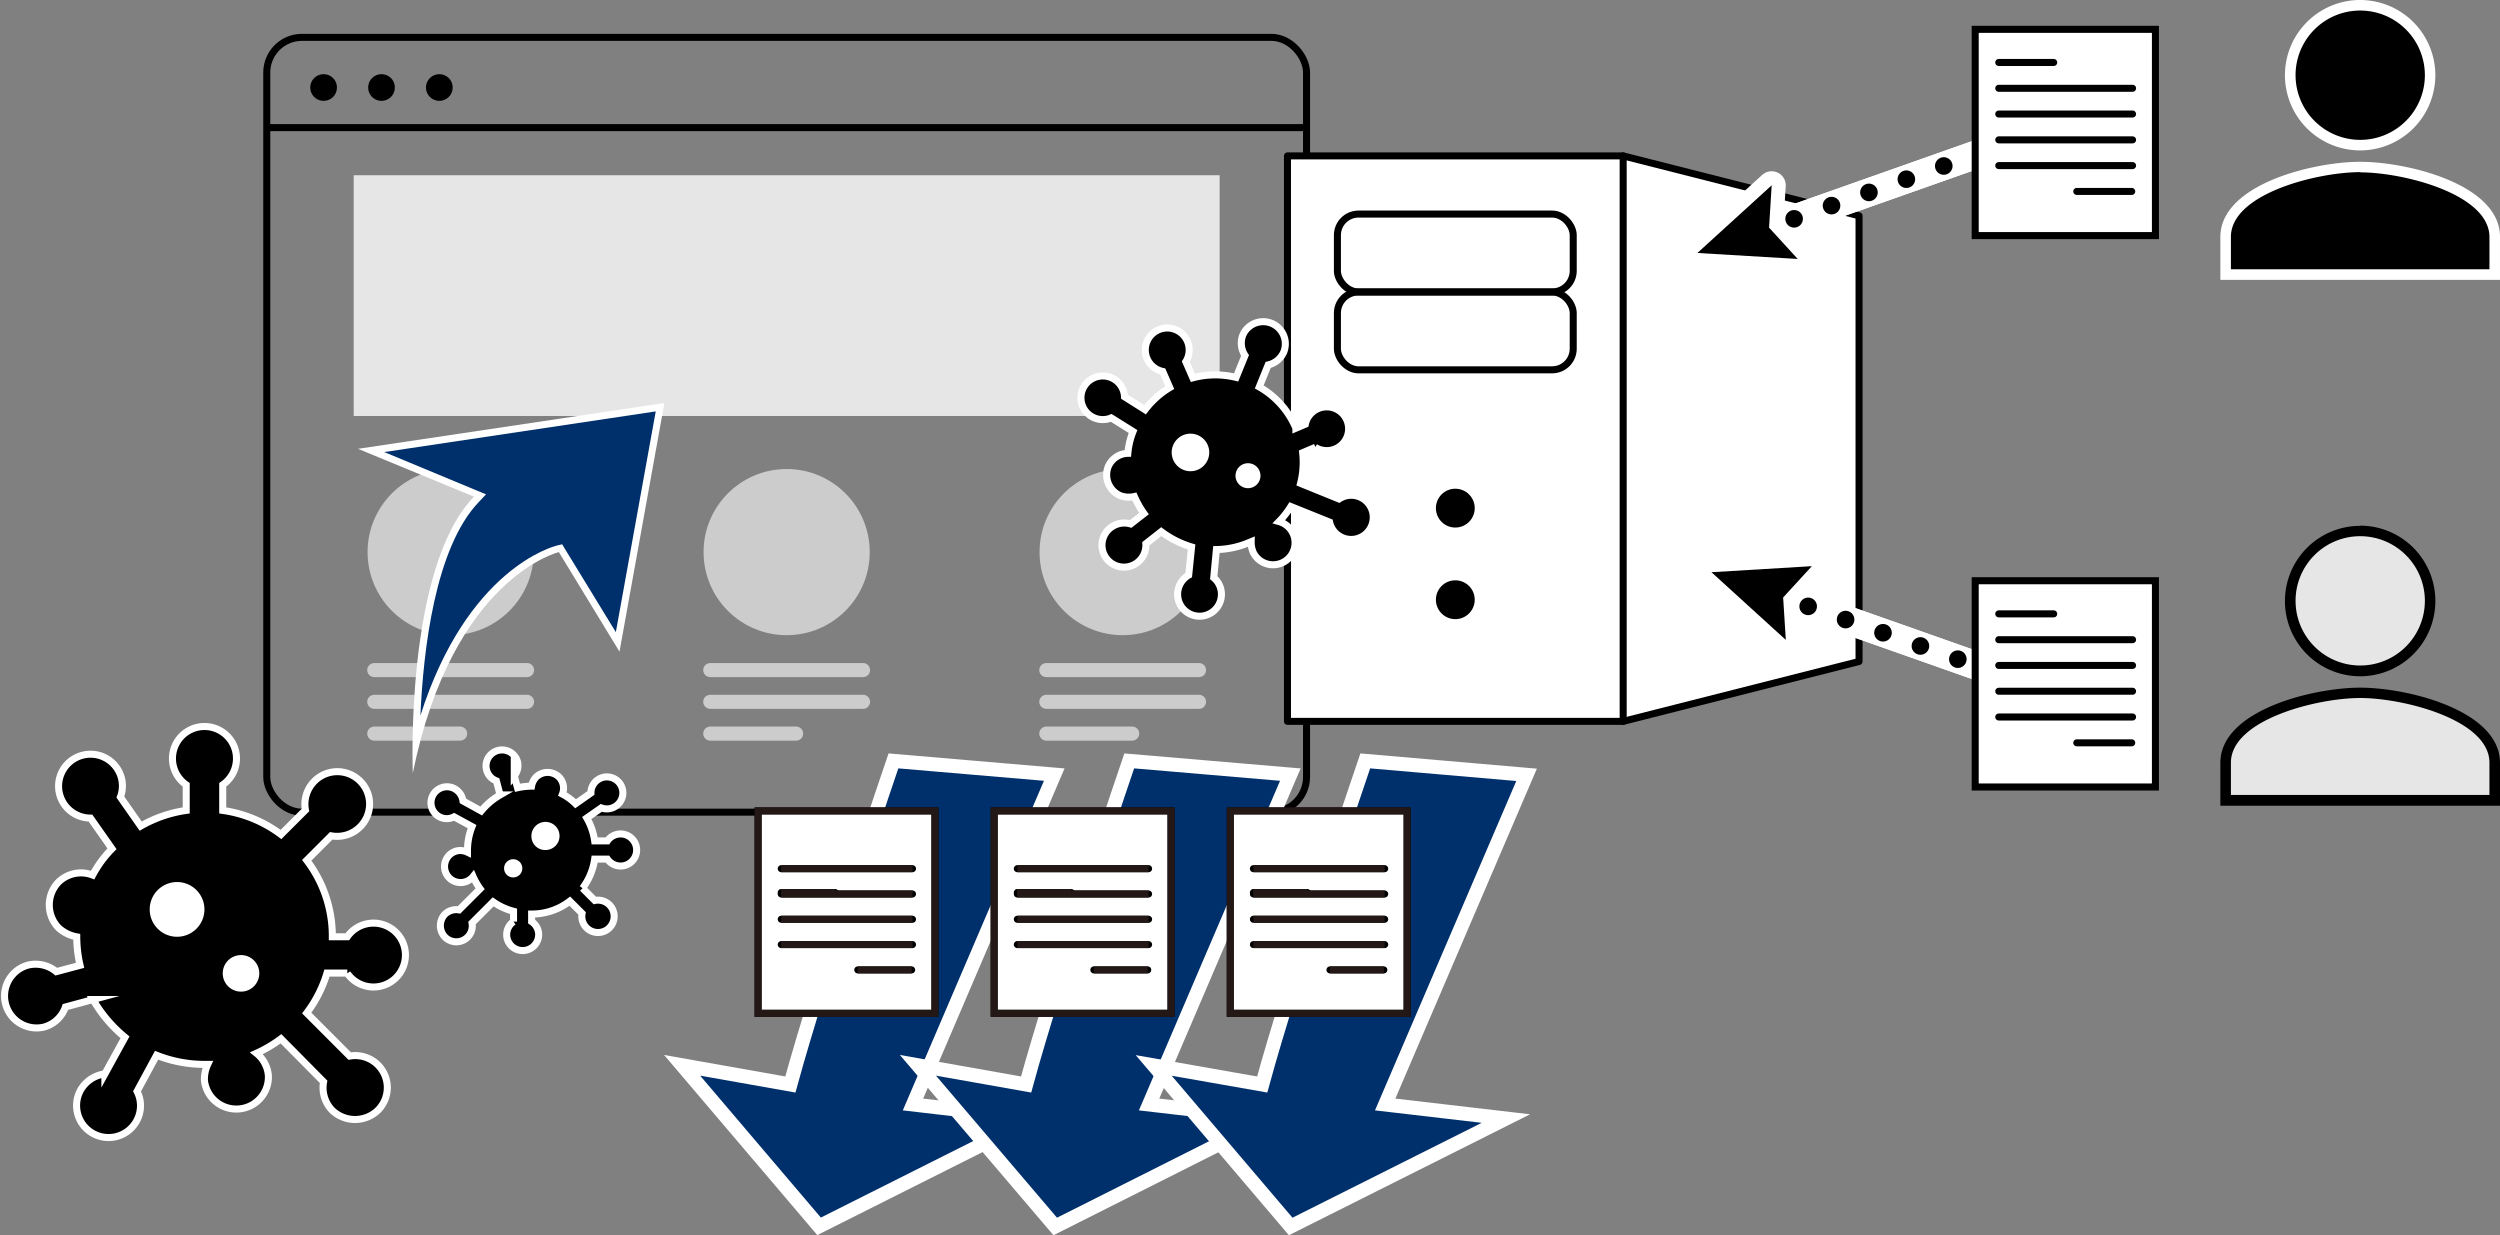 <svg xmlns="http://www.w3.org/2000/svg" viewBox="0 0 355.37 175.59"><rect x="0" y="0" width="355.37" height="175.59" fill="#808080" stroke="none"/><defs><style>.cls-1,.cls-10,.cls-11,.cls-12,.cls-14,.cls-16,.cls-4,.cls-9{fill:none;}.cls-1,.cls-11,.cls-12,.cls-13,.cls-14,.cls-8,.cls-9{stroke:#000;}.cls-1,.cls-11,.cls-12,.cls-13,.cls-14,.cls-15,.cls-4,.cls-5{stroke-miterlimit:10;}.cls-2{fill:#e6e6e6;}.cls-3{fill:#ccc;}.cls-4{stroke:#ccc;}.cls-10,.cls-11,.cls-12,.cls-13,.cls-14,.cls-15,.cls-4,.cls-8,.cls-9{stroke-linecap:round;}.cls-15,.cls-4{stroke-width:2px;}.cls-10,.cls-15,.cls-5{stroke:#fff;}.cls-13,.cls-6,.cls-8{fill:#fff;}.cls-15,.cls-7{fill:#00306c;}.cls-10,.cls-8,.cls-9{stroke-linejoin:round;}.cls-10{stroke-width:4px;}.cls-11,.cls-12{stroke-width:2.5px;}.cls-12{stroke-dasharray:0 5.64;}.cls-16{stroke:#231815;}</style></defs><g id="レイヤー_2" data-name="レイヤー 2"><g id="レイヤー_1-2" data-name="レイヤー 1"><rect class="cls-1" x="37.92" y="5.31" width="147.8" height="110.14" rx="5"/><circle cx="46" cy="12.44" r="1.9"/><circle cx="54.23" cy="12.44" r="1.9"/><circle cx="62.45" cy="12.44" r="1.9"/><line class="cls-1" x1="37.92" y1="18.14" x2="185.72" y2="18.14"/><rect class="cls-2" x="50.28" y="24.91" width="123.09" height="34.22"/><circle class="cls-3" cx="64.06" cy="78.48" r="11.81"/><line class="cls-4" x1="53.2" y1="95.25" x2="74.92" y2="95.25"/><line class="cls-4" x1="53.2" y1="99.76" x2="74.92" y2="99.76"/><line class="cls-4" x1="53.2" y1="104.28" x2="65.41" y2="104.28"/><circle class="cls-3" cx="111.82" cy="78.48" r="11.81"/><line class="cls-4" x1="100.96" y1="95.25" x2="122.68" y2="95.25"/><line class="cls-4" x1="100.96" y1="99.76" x2="122.68" y2="99.76"/><line class="cls-4" x1="100.96" y1="104.28" x2="113.17" y2="104.28"/><circle class="cls-3" cx="159.58" cy="78.48" r="11.81"/><line class="cls-4" x1="148.73" y1="95.25" x2="170.44" y2="95.25"/><line class="cls-4" x1="148.73" y1="99.76" x2="170.44" y2="99.76"/><line class="cls-4" x1="148.73" y1="104.28" x2="160.94" y2="104.28"/><path class="cls-5" d="M49.37,138.36a4.54,4.54,0,1,0,0-5.2H47.24a17.78,17.78,0,0,0-3.64-10.87l3.48-3.48a4.63,4.63,0,0,0,4.05-1.22,4.59,4.59,0,1,0-6.49-6.49,4.63,4.63,0,0,0-1.22,4.05l-3.48,3.47a17.94,17.94,0,0,0-8.28-3.42v-3.64a4.55,4.55,0,1,0-5.19,0v3.64A18.07,18.07,0,0,0,20,117.43l-2.89-4.13a4.45,4.45,0,0,0-.52-4.15,4.54,4.54,0,1,0-3.73,7.14l3.06,4.36a16,16,0,0,0-2.75,3.74,4.58,4.58,0,0,0-4.86,1,4.69,4.69,0,0,0,0,6.49,5.21,5.21,0,0,0,2.6,1.29h0a18.41,18.41,0,0,0,.47,4.05L8,138.12a4.61,4.61,0,0,0-4.1-.91A4.55,4.55,0,0,0,6.24,146a4.49,4.49,0,0,0,3.06-2.86l3.92-1.06a19.55,19.55,0,0,0,4.55,5.37l-2.86,5.2A4.67,4.67,0,0,0,11.43,155a4.54,4.54,0,0,0,8,4.31,4.48,4.48,0,0,0,.05-4.18L22.26,150a18.45,18.45,0,0,0,6.8,1.3h.47a5,5,0,0,0-.47,2.28,4.56,4.56,0,0,0,9.09-.67,4.53,4.53,0,0,0-1.69-3.19,18.85,18.85,0,0,0,3.48-2.06L46,153.78a4.61,4.61,0,0,0,1.22,4.05,4.69,4.69,0,0,0,6.49,0,4.55,4.55,0,0,0-4-7.71L43.6,144a18,18,0,0,0,2.88-5.68h2.89"/><path class="cls-6" d="M25.17,133.16a3.89,3.89,0,1,1,3.89-3.89,3.89,3.89,0,0,1-3.89,3.89"/><circle class="cls-6" cx="34.26" cy="138.36" r="2.6"/><path class="cls-5" d="M73,131a2.26,2.26,0,0,0,1.29,4.12,2.27,2.27,0,0,0,2.28-2.27,2.25,2.25,0,0,0-1-1.85v-1.07A8.89,8.89,0,0,0,81,128.1l1.74,1.74A2.3,2.3,0,1,0,84.55,128l-1.74-1.74a9,9,0,0,0,1.72-4.14h1.81a2.28,2.28,0,1,0,0-2.59H84.53a9.1,9.1,0,0,0-1.12-3.25l2.06-1.44a2.25,2.25,0,0,0,2.08-.26A2.27,2.27,0,1,0,84,112.72l-2.18,1.53a7.83,7.83,0,0,0-1.87-1.37,2.29,2.29,0,0,0-.49-2.43,2.35,2.35,0,0,0-3.25,0,2.59,2.59,0,0,0-.65,1.3h0a9.54,9.54,0,0,0-2,.23l-.46-1.7a2.3,2.3,0,0,0,.46-2,2.27,2.27,0,1,0-4.39,1.19A2.24,2.24,0,0,0,70.56,111l.53,2a9.83,9.83,0,0,0-2.69,2.28l-2.59-1.43a2.35,2.35,0,0,0-1.2-1.74,2.27,2.27,0,1,0-2.15,4,2.24,2.24,0,0,0,2.09,0l2.55,1.39a9.35,9.35,0,0,0-.65,3.4v.24a2.48,2.48,0,0,0-1.14-.24,2.28,2.28,0,1,0,1.94,3.7,9.22,9.22,0,0,0,1,1.74l-3,3a2.32,2.32,0,0,0-2,.61,2.35,2.35,0,0,0,0,3.25,2.27,2.27,0,0,0,3.85-2l3-3A9,9,0,0,0,73,129.54V131"/><path class="cls-6" d="M75.54,118.89a2,2,0,1,1,1.95,1.94,1.95,1.95,0,0,1-1.95-1.94"/><circle class="cls-6" cx="72.95" cy="123.43" r="1.3"/><path class="cls-7" d="M59.15,105.61c.11-8.42,1.22-27,8.58-34.66l.51-.53L52.76,64l41.06-6.15-6,33.37L79.67,77.91l-.35.08C78.72,78.13,65.34,81.62,59.15,105.61Z"/><path class="cls-6" d="M93.21,58.48,87.54,89.86,80.29,78l-.38-.63-.71.17c-.57.14-12.8,3.32-19.44,24.18.41-9.27,2.08-23.9,8.33-30.39l1-1.06-1.36-.56L54.62,64.26l38.59-5.78m1.23-1.19L50.89,63.8l16.48,6.8c-9.87,10.24-8.69,39.3-8.69,39.3,5.63-27.79,20.76-31.42,20.76-31.42l8.62,14.15,6.38-35.34Z"/><polygon class="cls-8" points="230.73 102.54 183.01 102.54 183.01 22.16 230.73 22.16 264.26 30.67 264.26 94.03 230.73 102.54"/><rect class="cls-9" x="190.11" y="30.43" width="33.52" height="11.07" rx="3"/><rect class="cls-9" x="190.11" y="41.5" width="33.52" height="11.07" rx="3"/><circle cx="206.87" cy="72.23" r="2.76"/><circle cx="206.87" cy="85.25" r="2.76"/><line class="cls-9" x1="230.73" y1="22.16" x2="230.73" y2="102.54"/><line class="cls-10" x1="292.26" y1="17.96" x2="241.28" y2="35.96"/><line class="cls-10" x1="292.26" y1="17.96" x2="292.26" y2="17.96"/><line class="cls-10" x1="286.94" y1="19.84" x2="252.38" y2="32.04"/><line class="cls-10" x1="249.72" y1="32.98" x2="249.72" y2="32.98"/><polygon class="cls-10" points="251.84 26.34 251.47 32.36 255.54 36.81 241.28 35.96 251.84 26.34"/><line class="cls-10" x1="294.26" y1="99.33" x2="243.28" y2="81.34"/><line class="cls-10" x1="294.26" y1="99.33" x2="294.26" y2="99.33"/><line class="cls-10" x1="288.94" y1="97.45" x2="254.38" y2="85.26"/><line class="cls-10" x1="251.72" y1="84.32" x2="251.72" y2="84.32"/><polygon class="cls-10" points="257.55 80.48 253.47 84.93 253.85 90.96 243.28 81.34 257.55 80.48"/><line class="cls-11" x1="292.26" y1="17.96" x2="292.26" y2="17.96"/><line class="cls-12" x1="286.94" y1="19.84" x2="252.38" y2="32.04"/><line class="cls-11" x1="249.72" y1="32.98" x2="249.72" y2="32.98"/><polygon points="251.84 26.34 251.47 32.36 255.54 36.81 241.28 35.96 251.84 26.34"/><line class="cls-11" x1="294.26" y1="99.33" x2="294.26" y2="99.33"/><line class="cls-12" x1="288.94" y1="97.45" x2="254.38" y2="85.26"/><line class="cls-11" x1="251.72" y1="84.32" x2="251.72" y2="84.32"/><polygon points="257.55 80.48 253.47 84.93 253.85 90.96 243.28 81.34 257.55 80.48"/><rect class="cls-13" x="280.77" y="4.17" width="25.62" height="29.32"/><line class="cls-14" x1="284.12" y1="8.88" x2="291.93" y2="8.88"/><line class="cls-14" x1="295.21" y1="27.21" x2="303.02" y2="27.21"/><line class="cls-14" x1="284.12" y1="12.55" x2="303.14" y2="12.55"/><line class="cls-14" x1="284.12" y1="16.21" x2="303.14" y2="16.21"/><line class="cls-14" x1="284.12" y1="19.88" x2="303.14" y2="19.88"/><line class="cls-14" x1="284.12" y1="23.54" x2="303.14" y2="23.54"/><rect class="cls-13" x="280.77" y="82.55" width="25.62" height="29.32"/><line class="cls-14" x1="284.12" y1="87.26" x2="291.93" y2="87.26"/><line class="cls-14" x1="295.21" y1="105.59" x2="303.02" y2="105.59"/><line class="cls-14" x1="284.12" y1="90.93" x2="303.14" y2="90.93"/><line class="cls-14" x1="284.12" y1="94.59" x2="303.14" y2="94.59"/><line class="cls-14" x1="284.12" y1="98.26" x2="303.14" y2="98.26"/><line class="cls-14" x1="284.12" y1="101.92" x2="303.14" y2="101.92"/><path class="cls-5" d="M186.94,63.58a3.11,3.11,0,1,0-1.39-3.28l-1.34.57A12.19,12.19,0,0,0,179,55l1.27-3.13A3.16,3.16,0,0,0,182.5,50a3.15,3.15,0,0,0-5.84-2.36,3.17,3.17,0,0,0,.32,2.89l-1.27,3.12a12.33,12.33,0,0,0-6.15.06l-1-2.3a3.12,3.12,0,1,0-3.28,1.39l1,2.29a12.49,12.49,0,0,0-3.51,3.15l-2.92-1.84a3.1,3.1,0,1,0-1.89,3l3.1,1.94a11,11,0,0,0-.74,3.1,3.11,3.11,0,0,0-2.8,1.92,3.22,3.22,0,0,0,1.73,4.1,3.58,3.58,0,0,0,2,.12h0A13.17,13.17,0,0,0,162.62,73l-1.9,1.48a3.16,3.16,0,0,0-2.84.53,3.12,3.12,0,1,0,5,2.28l2.19-1.72a13.69,13.69,0,0,0,4.31,2.18l-.41,4a3.17,3.17,0,0,0-1.56,2.44,3.11,3.11,0,1,0,6.2.58,3.07,3.07,0,0,0-1.08-2.65l.38-4a12.47,12.47,0,0,0,4.65-1l.29-.12a3.57,3.57,0,0,0,.32,1.57,3.13,3.13,0,1,0,3.64-4.43A12.42,12.42,0,0,0,183.49,72L189,74.22a3.14,3.14,0,1,0,4.22-3.6,3.12,3.12,0,0,0-2.88.31l-5.47-2.22a12.24,12.24,0,0,0,.3-4.36l1.82-.77"/><path class="cls-6" d="M170.27,66.77a2.67,2.67,0,1,1,1.41-3.5,2.67,2.67,0,0,1-1.41,3.5"/><circle class="cls-6" cx="177.4" cy="67.62" r="1.78"/><path class="cls-15" d="M127,108.16s-10.46,30.63-14.65,46l-15.39-2.73,19.47,22.89L146.94,159l-17.16-2,20.08-46.89Z"/><path class="cls-15" d="M160.52,108.16s-10.46,30.63-14.66,46l-15.38-2.73L150,174.34,180.5,159l-17.16-2,20.08-46.89Z"/><path class="cls-15" d="M194.07,108.16s-10.45,30.63-14.65,46L164,151.45l19.47,22.89L214.06,159l-17.16-2L217,110.14Z"/><rect class="cls-13" x="107.76" y="115.27" width="25.14" height="28.77"/><line class="cls-14" x1="111.05" y1="126.87" x2="118.71" y2="126.87"/><line class="cls-14" x1="121.93" y1="137.87" x2="129.59" y2="137.87"/><line class="cls-14" x1="111.05" y1="123.48" x2="129.71" y2="123.48"/><line class="cls-14" x1="111.05" y1="127.08" x2="129.71" y2="127.08"/><line class="cls-14" x1="111.05" y1="130.67" x2="129.71" y2="130.67"/><line class="cls-14" x1="111.05" y1="134.27" x2="129.71" y2="134.27"/><rect class="cls-16" x="107.76" y="115.27" width="25.14" height="28.77"/><line class="cls-16" x1="111.05" y1="126.87" x2="118.71" y2="126.87"/><line class="cls-16" x1="121.93" y1="137.87" x2="129.59" y2="137.87"/><line class="cls-16" x1="111.05" y1="123.48" x2="129.71" y2="123.48"/><line class="cls-16" x1="111.05" y1="127.08" x2="129.71" y2="127.08"/><line class="cls-16" x1="111.05" y1="130.67" x2="129.71" y2="130.67"/><line class="cls-16" x1="111.05" y1="134.27" x2="129.71" y2="134.27"/><rect class="cls-13" x="141.32" y="115.27" width="25.14" height="28.77"/><line class="cls-14" x1="144.61" y1="126.87" x2="152.27" y2="126.87"/><line class="cls-14" x1="155.49" y1="137.87" x2="163.15" y2="137.87"/><line class="cls-14" x1="144.61" y1="123.48" x2="163.27" y2="123.48"/><line class="cls-14" x1="144.61" y1="127.08" x2="163.27" y2="127.08"/><line class="cls-14" x1="144.61" y1="130.67" x2="163.27" y2="130.67"/><line class="cls-14" x1="144.61" y1="134.27" x2="163.27" y2="134.27"/><rect class="cls-16" x="141.32" y="115.27" width="25.14" height="28.77"/><line class="cls-16" x1="144.61" y1="126.87" x2="152.27" y2="126.87"/><line class="cls-16" x1="155.49" y1="137.87" x2="163.15" y2="137.87"/><line class="cls-16" x1="144.61" y1="123.48" x2="163.27" y2="123.48"/><line class="cls-16" x1="144.61" y1="127.08" x2="163.27" y2="127.08"/><line class="cls-16" x1="144.61" y1="130.67" x2="163.27" y2="130.67"/><line class="cls-16" x1="144.61" y1="134.27" x2="163.27" y2="134.27"/><rect class="cls-13" x="174.88" y="115.27" width="25.14" height="28.77"/><line class="cls-14" x1="178.17" y1="126.87" x2="185.83" y2="126.87"/><line class="cls-14" x1="189.05" y1="137.87" x2="196.71" y2="137.87"/><line class="cls-14" x1="178.17" y1="123.48" x2="196.83" y2="123.48"/><line class="cls-14" x1="178.17" y1="127.08" x2="196.83" y2="127.08"/><line class="cls-14" x1="178.17" y1="130.67" x2="196.83" y2="130.67"/><line class="cls-14" x1="178.17" y1="134.27" x2="196.83" y2="134.27"/><rect class="cls-16" x="174.88" y="115.27" width="25.14" height="28.77"/><line class="cls-16" x1="178.17" y1="126.87" x2="185.83" y2="126.87"/><line class="cls-16" x1="189.05" y1="137.87" x2="196.71" y2="137.87"/><line class="cls-16" x1="178.17" y1="123.48" x2="196.83" y2="123.48"/><line class="cls-16" x1="178.17" y1="127.08" x2="196.83" y2="127.08"/><line class="cls-16" x1="178.17" y1="130.67" x2="196.83" y2="130.67"/><line class="cls-16" x1="178.17" y1="134.27" x2="196.83" y2="134.27"/><path class="cls-2" d="M316.37,113.72v-5.34c0-7.08,13.5-9.94,19.13-9.94s19.12,2.86,19.12,9.94v5.34ZM335.5,95.34a9.94,9.94,0,1,1,9.93-9.94A9.95,9.95,0,0,1,335.5,95.34Z"/><path d="M335.5,76.22a9.19,9.19,0,1,1-9.19,9.19,9.18,9.18,0,0,1,9.19-9.19m0,23c6.13,0,18.37,3.08,18.37,9.19V113H317.12v-4.59c0-6.11,12.24-9.19,18.38-9.19m0-24.47a10.69,10.69,0,1,0,10.68,10.69A10.7,10.7,0,0,0,335.5,74.72Zm0,23c-6.72,0-19.88,3.22-19.88,10.69v6.09h39.75v-6.09c0-7.47-13.16-10.69-19.87-10.69Z"/><path d="M316.37,39V33.66c0-7.08,13.5-9.94,19.13-9.94s19.12,2.86,19.12,9.94V39ZM335.5,20.63a9.94,9.94,0,1,1,9.93-9.94A10,10,0,0,1,335.5,20.63Z"/><path class="cls-6" d="M335.5,1.5a9.19,9.19,0,1,1-9.19,9.19A9.18,9.18,0,0,1,335.5,1.5m0,23c6.13,0,18.37,3.08,18.37,9.19v4.59H317.12V33.66c0-6.11,12.24-9.19,18.38-9.19M335.5,0a10.69,10.69,0,1,0,10.68,10.69A10.7,10.7,0,0,0,335.5,0Zm0,23c-6.72,0-19.88,3.23-19.88,10.69v6.09h39.75V33.66C355.37,26.2,342.21,23,335.5,23Z"/></g></g></svg>